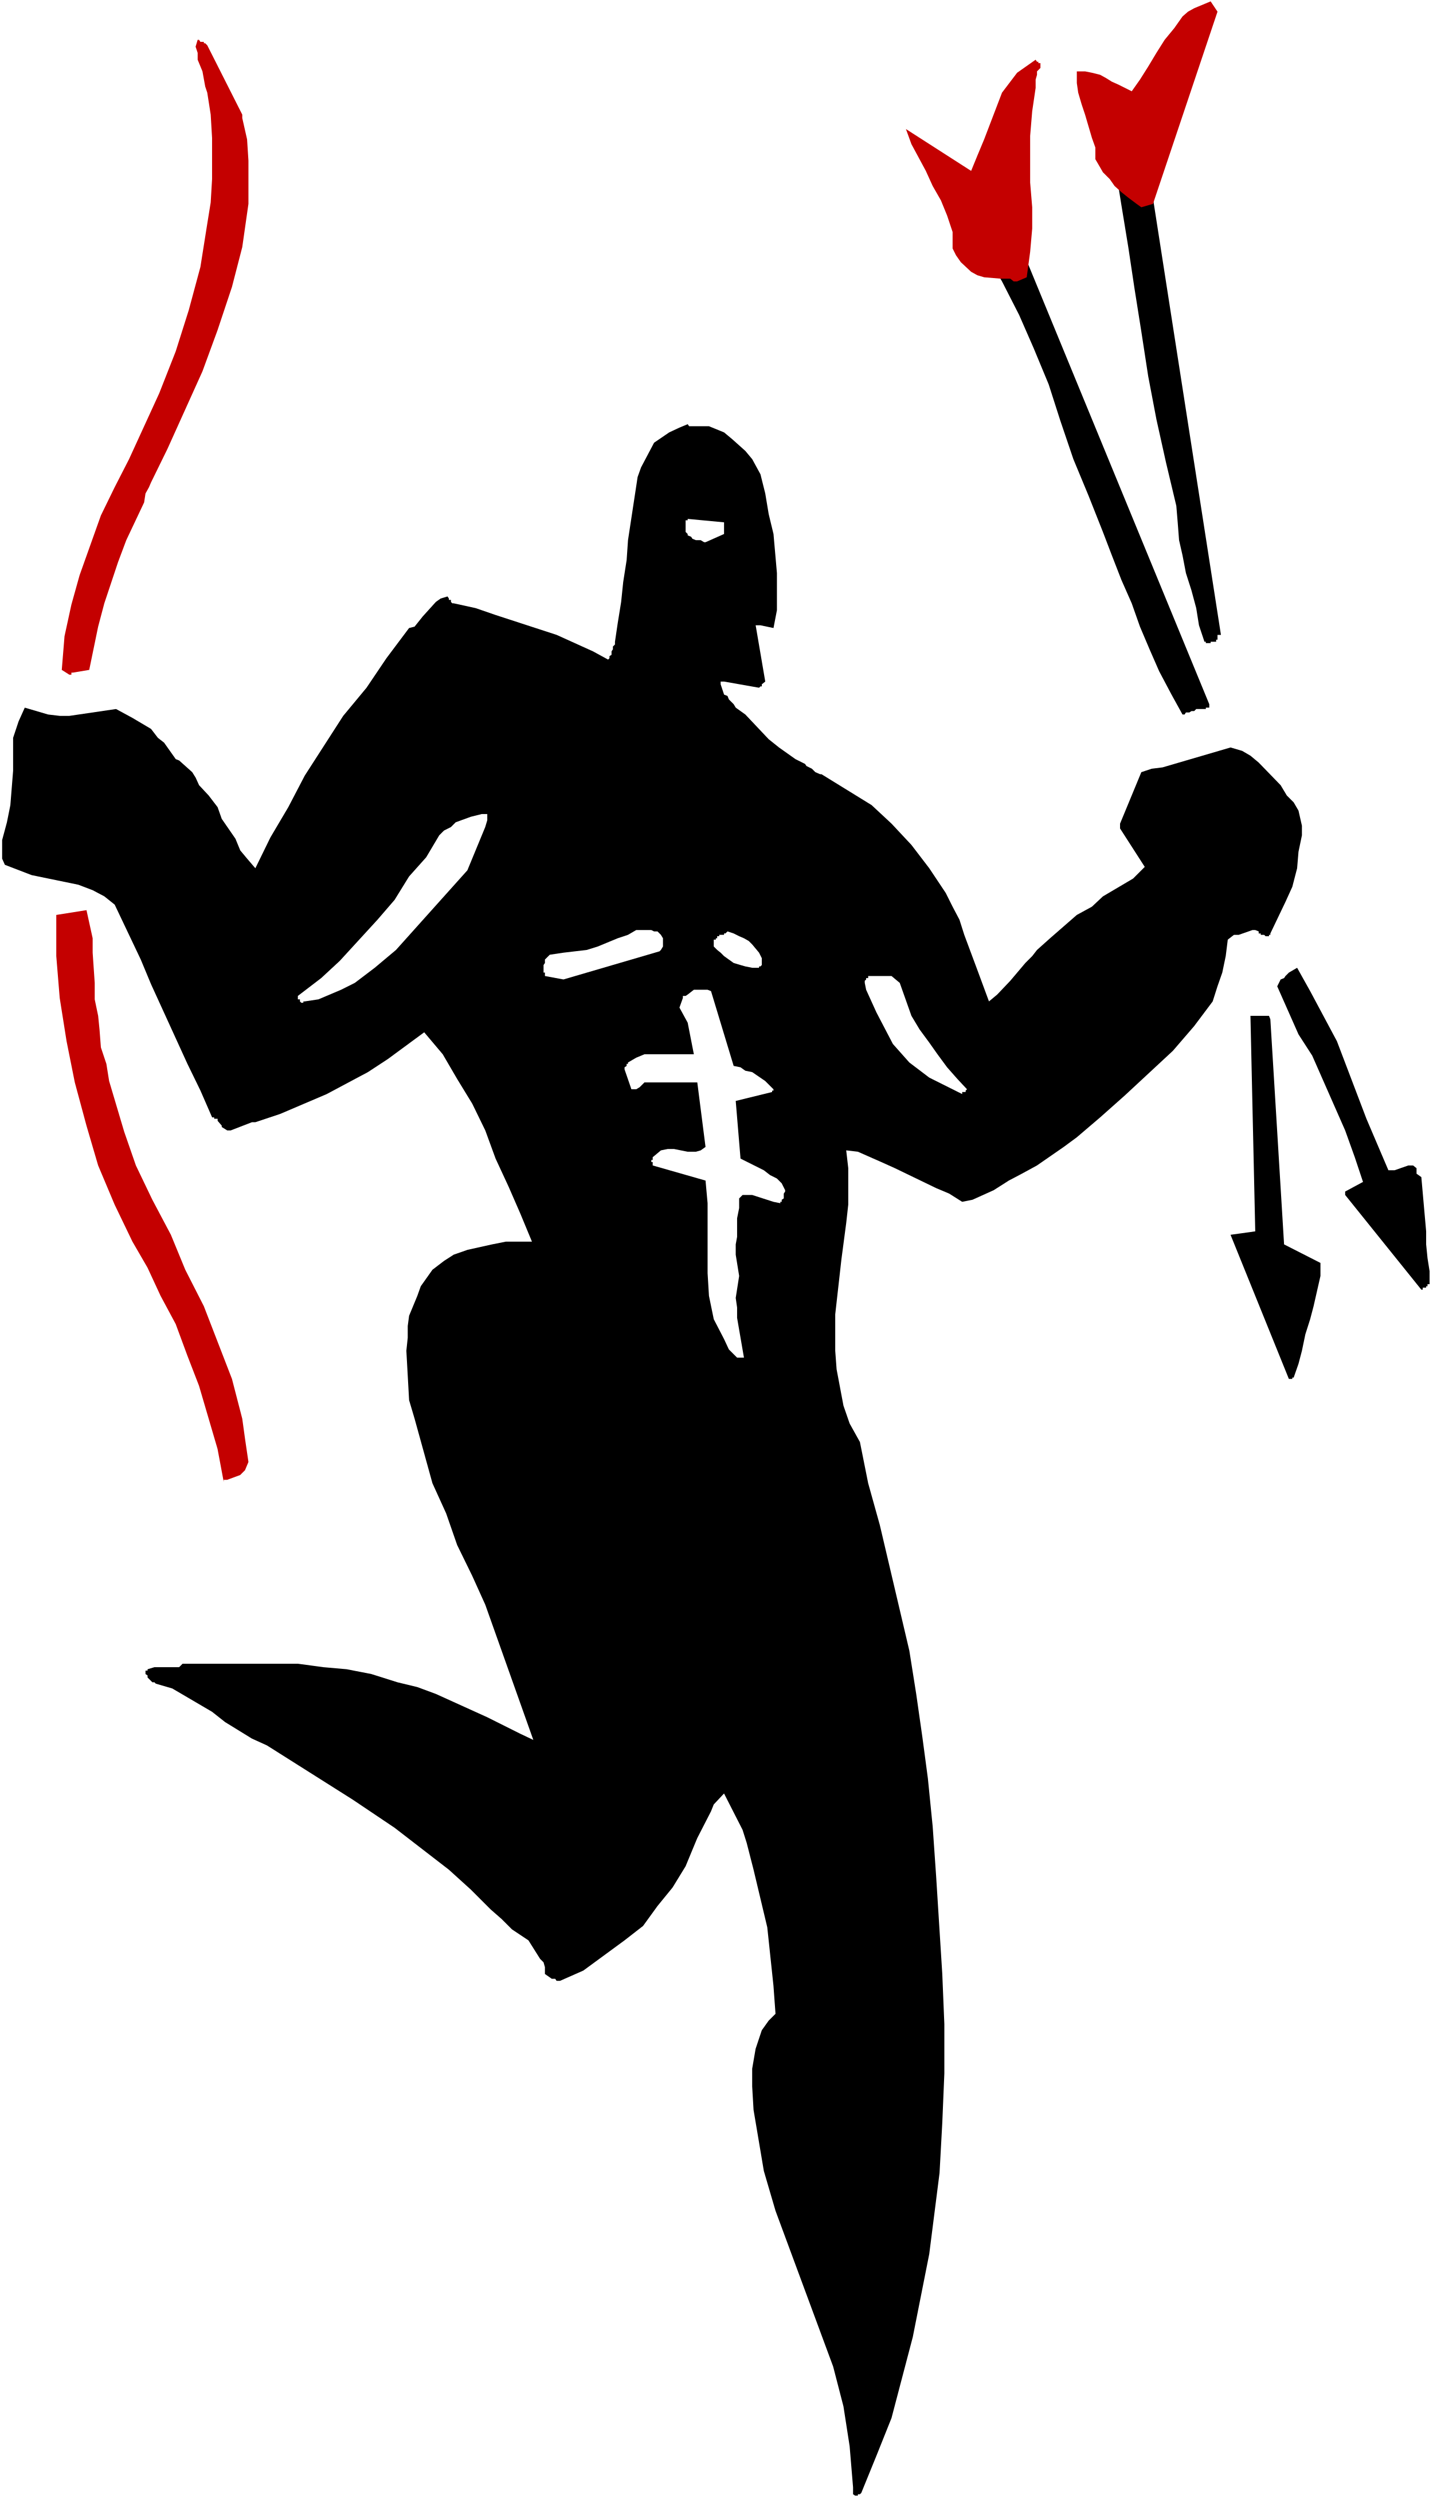<?xml version="1.0" encoding="UTF-8" standalone="no"?>
<svg
   version="1.0"
   width="89.277mm"
   height="155.668mm"
   id="svg19"
   sodipodi:docname="Archery 17.wmf"
   xmlns:inkscape="http://www.inkscape.org/namespaces/inkscape"
   xmlns:sodipodi="http://sodipodi.sourceforge.net/DTD/sodipodi-0.dtd"
   xmlns="http://www.w3.org/2000/svg"
   xmlns:svg="http://www.w3.org/2000/svg">
  <rect width="100%" height="100%" fill="#333333" stroke="none"/>
  <sodipodi:namedview
     id="namedview19"
     pagecolor="#ffffff"
     bordercolor="#000000"
     borderopacity="0.25"
     inkscape:showpageshadow="2"
     inkscape:pageopacity="0.0"
     inkscape:pagecheckerboard="0"
     inkscape:deskcolor="#d1d1d1"
     inkscape:document-units="mm" />
  <defs
     id="defs1">
    <pattern
       id="WMFhbasepattern"
       patternUnits="userSpaceOnUse"
       width="6"
       height="6"
       x="0"
       y="0" />
  </defs>
  <path
     style="fill:#ffffff;fill-opacity:1;fill-rule:evenodd;stroke:none"
     d="M 0,588.353 H 337.426 V 0 H 0 Z"
     id="path1" />
  <path
     style="fill:#000000;fill-opacity:1;fill-rule:evenodd;stroke:none"
     d="m 295.248,218.956 h 0.323 l 0.808,0.323 v 0.485 h 0.485 v 0.323 h 0.808 l 0.323,0.323 h 0.808 v -0.323 h 0.323 v -0.323 l 3.555,-7.433 1.616,-3.555 1.131,-4.363 0.323,-3.878 0.808,-3.878 v -2.262 l -0.808,-3.555 -1.131,-1.939 -1.616,-1.616 -1.454,-2.424 -5.171,-5.333 -1.939,-1.616 -1.939,-1.131 -2.747,-0.808 -15.999,4.686 -2.586,0.323 -2.424,0.808 -5.01,12.119 v 1.131 l 5.818,9.049 -2.747,2.747 -7.111,4.201 -2.586,2.424 -3.555,1.939 -6.302,5.494 -3.07,2.747 -1.131,1.454 -1.616,1.616 -3.555,4.201 -3.07,3.232 -1.939,1.616 -2.747,-7.433 -3.07,-8.241 -1.131,-3.555 -1.616,-3.07 -1.616,-3.232 -3.878,-5.817 -4.202,-5.494 -4.686,-5.009 -4.686,-4.363 -11.797,-7.272 h -0.323 l -1.131,-0.485 -0.808,-0.808 -1.293,-0.646 -0.323,-0.485 -2.262,-1.131 -3.878,-2.747 -2.424,-1.939 -5.494,-5.817 -2.262,-1.616 -0.485,-0.808 -1.131,-1.131 -0.323,-0.808 -0.808,-0.323 -0.808,-2.424 v -0.323 -0.323 h 0.808 l 8.242,1.454 0.323,-0.323 h 0.323 v -0.485 l 0.808,-0.646 -2.262,-13.25 h 1.131 l 3.07,0.646 0.808,-4.201 v -8.726 l -0.808,-9.211 -1.131,-4.686 -0.808,-4.848 -1.131,-4.525 -1.939,-3.555 -1.616,-1.939 -3.07,-2.747 -1.939,-1.616 -3.555,-1.454 h -4.686 l -0.323,-0.485 -1.939,0.808 -2.424,1.131 -3.555,2.424 -3.07,5.817 -0.808,2.262 -2.262,14.866 -0.323,4.686 -0.808,5.171 -0.485,4.686 -0.808,5.009 -0.646,4.363 v 0.646 l -0.485,0.485 v 0.646 l -0.323,0.485 v 0.808 l -0.485,0.323 v 0.485 l -0.323,0.323 -3.555,-1.939 -8.565,-3.878 -14.383,-4.686 -4.686,-1.616 -5.171,-1.131 h -0.323 l -0.323,-0.323 v -0.485 h -0.485 v -0.323 l -0.323,-0.485 -1.616,0.485 -1.131,0.808 -3.07,3.393 -1.939,2.424 -1.293,0.323 -5.333,7.11 -4.686,6.948 -5.494,6.625 -9.05,14.058 -3.878,7.433 -4.202,7.11 -3.555,7.272 -1.939,-2.262 -1.616,-1.939 -1.131,-2.747 -3.232,-4.686 -0.97,-2.747 -2.101,-2.747 -2.262,-2.424 -0.808,-1.778 -0.808,-1.293 -3.07,-2.747 -0.808,-0.323 -2.747,-3.878 -1.454,-1.131 -1.616,-2.101 -4.363,-2.585 -3.878,-2.101 -10.989,1.616 h -2.262 l -2.747,-0.323 -2.747,-0.808 -2.747,-0.808 -1.454,3.232 -1.293,3.878 v 3.878 3.878 l -0.646,8.08 -0.808,4.04 -1.131,4.201 v 4.363 l 0.646,1.454 6.302,2.424 10.989,2.262 3.394,1.293 2.747,1.454 2.424,1.939 6.141,12.927 2.424,5.817 8.565,18.745 3.07,6.302 2.747,6.302 h 0.485 v 0.323 h 0.808 v 0.485 l 0.97,1.131 v 0.323 l 1.293,0.808 h 0.808 l 5.01,-1.939 h 0.808 l 5.818,-1.939 10.989,-4.686 9.696,-5.171 4.686,-3.07 8.565,-6.302 4.363,5.171 3.394,5.817 3.555,5.817 3.07,6.302 2.424,6.625 3.07,6.625 2.747,6.302 2.747,6.625 h -6.141 l -3.232,0.646 -5.818,1.293 -3.232,1.131 -2.262,1.454 -2.747,2.101 -2.747,3.878 -0.808,2.262 -1.939,4.686 -0.323,2.424 v 2.747 l -0.323,3.07 0.646,11.635 1.293,4.363 4.202,15.19 3.232,7.11 2.586,7.433 3.555,7.272 3.07,6.787 11.312,31.833 -3.07,-1.454 -7.757,-3.878 -12.12,-5.494 -4.363,-1.616 -4.686,-1.131 -6.141,-1.939 -5.818,-1.131 -5.494,-0.485 -5.979,-0.808 H 63.995 46.057 44.441 42.986 l -0.808,0.808 H 38.946 37.815 36.361 l -1.616,0.485 v 0.323 h -0.485 v 0.808 l 0.485,0.323 v 0.485 l 1.131,1.131 h 0.485 l 0.323,0.323 3.878,1.131 9.373,5.494 3.07,2.424 6.302,3.878 3.555,1.616 20.2,12.766 9.858,6.625 12.767,9.857 5.171,4.686 4.686,4.686 2.586,2.262 2.424,2.424 3.878,2.585 2.747,4.363 0.808,0.808 0.323,1.131 v 1.616 l 1.616,1.131 h 0.808 l 0.323,0.485 h 0.808 l 5.494,-2.424 9.696,-7.11 4.363,-3.393 3.394,-4.686 3.555,-4.363 3.07,-5.009 1.939,-4.686 0.808,-1.939 3.232,-6.302 0.646,-1.616 2.424,-2.585 4.363,8.564 0.97,3.07 1.616,6.302 3.232,13.574 1.454,13.735 0.485,6.625 -1.616,1.616 -1.616,2.262 -0.646,1.939 -0.808,2.424 -0.808,4.686 v 4.201 l 0.323,5.494 2.424,14.382 2.747,9.372 13.575,36.681 2.424,9.372 1.454,9.372 0.808,9.695 v 1.616 l 0.485,0.323 h 0.646 v -0.323 h 0.485 l 0.323,-0.323 3.555,-8.726 3.555,-8.888 5.01,-19.068 3.878,-19.553 2.424,-19.068 0.646,-11.796 0.485,-11.635 v -11.635 l -0.485,-11.796 -1.454,-23.108 -0.808,-11.635 -1.131,-11.311 -1.293,-9.695 -1.454,-10.18 -1.616,-10.18 -6.949,-29.571 -2.747,-9.857 -1.939,-9.695 -2.424,-4.363 -1.454,-4.201 -1.616,-8.564 -0.323,-4.363 v -8.564 l 1.454,-12.927 1.131,-8.564 0.485,-4.363 v -8.564 l -0.485,-4.201 2.747,0.323 5.494,2.424 3.232,1.454 9.696,4.686 3.07,1.293 3.07,1.939 2.424,-0.485 5.01,-2.262 3.555,-2.262 3.07,-1.616 3.555,-1.939 6.302,-4.363 3.07,-2.262 5.494,-4.686 5.818,-5.171 11.312,-10.503 5.01,-5.817 2.424,-3.232 1.939,-2.585 1.131,-3.555 1.131,-3.232 0.808,-3.878 0.485,-3.878 1.454,-1.131 h 1.131 l 3.232,-1.131 z"
     id="path2" />
  <path
     style="fill:#000000;fill-opacity:1;fill-rule:evenodd;stroke:none"
     d="m 293.308,213.785 h -0.323 l -0.808,0.485 -0.808,0.808 -1.131,0.323 -0.808,0.808 -1.616,0.646 h -0.323 l -1.616,4.04 -6.949,10.503 -5.494,6.625 -5.818,6.625 -13.251,11.311 -6.626,4.686 -7.111,4.686 -9.696,5.494 -6.626,2.262 -6.626,-3.878 -3.555,-1.454 -3.394,-1.616 -6.303,-4.686 -5.818,-5.494 -5.171,-39.751 -8.565,-6.625 h -1.131 v 0.323 h -0.323 v 0.323 l 2.586,10.665 2.101,5.333 3.394,16.482 0.485,5.494 v 5.494 l -2.424,1.131 2.424,9.372 0.323,5.009 0.485,5.171 -0.485,5.333 v 5.171 l -0.323,5.494 v 5.009 l -0.485,3.555 -0.808,2.747 -2.262,6.625 -1.131,5.817 v 2.747 1.454 l 0.808,1.293 3.878,8.888 3.07,9.049 2.747,9.695 4.686,18.745 5.818,28.44 3.07,22.623 1.939,21.492 0.808,11.311 0.485,10.988 0.808,11.311 0.323,10.827 v 7.11 l -1.131,19.876 -1.293,14.058 -1.131,6.625 -2.747,12.443 -1.131,5.494 -3.07,10.988 v 0.323 h -0.808 v -0.323 l -2.747,-9.049 -3.878,-9.372 -6.626,-19.068 -3.07,-9.695 -2.101,-9.857 -0.646,-9.372 -0.485,-4.686 0.485,-4.686 5.333,-5.494 1.616,-1.778 v -5.171 l -0.323,-5.009 -0.808,-5.171 -1.293,-5.009 -3.394,-10.18 -5.171,-14.058 -3.07,-9.372 -1.131,-4.201 -0.808,-5.171 v -8.564 l 4.686,-19.068 1.131,-4.686 1.616,-5.171 3.555,-8.888 2.262,-3.555 v -0.323 l -0.323,-0.485 h -0.808 l -8.242,4.363 -3.07,7.756 -2.747,8.888 -2.747,9.049 -5.494,18.421 -5.333,13.25 -10.181,16.805 -4.686,5.817 -2.747,2.262 -2.747,2.424 -3.07,1.939 -3.555,1.616 h -0.808 l -0.323,-0.485 h -1.293 l -13.251,-11.311 -6.141,-5.494 -19.069,-16.321 -13.251,-9.857 -5.494,-1.939 -2.424,-1.454 -2.262,-1.293 -7.111,-4.201 -2.262,-1.939 v -0.323 -1.616 -0.485 l 19.877,1.293 h 2.747 l 2.262,0.323 2.424,0.808 h 1.939 l 2.262,0.808 2.424,0.323 10.181,3.878 5.01,2.747 9.858,5.171 4.686,3.07 9.211,5.817 3.878,3.555 0.485,0.323 h 0.323 l 0.485,0.485 h 0.646 v 0.323 l -0.646,-5.494 -3.555,-8.564 -0.808,-2.747 -0.808,-3.07 -0.323,-3.07 -7.111,-17.613 -14.706,-32.803 -3.232,-8.564 -2.586,-8.888 -1.616,-12.927 v -8.564 l 1.616,-5.817 3.07,-5.494 3.394,-2.424 3.232,-1.454 1.939,-0.808 4.202,-0.808 h 2.424 l 1.454,0.808 2.101,0.323 1.939,0.808 1.939,1.131 3.07,1.131 1.454,1.293 1.616,0.808 h 0.808 l 0.485,-0.485 h 0.323 v -0.323 l 0.323,-0.485 v -0.323 l -5.818,-12.119 -1.939,-3.07 -3.07,-6.302 -1.616,-3.878 -10.827,-24.562 -4.363,-10.18 -2.262,-4.686 9.211,-10.18 v -0.323 h 0.485 v -0.323 l 0.485,-0.485 v -0.485 l 0.323,-0.323 -4.686,-6.625 -12.443,11.635 -6.302,5.979 -7.111,4.686 -6.949,5.009 -7.434,3.878 -7.434,3.555 -8.565,3.07 -2.262,-0.646 -2.424,-2.424 -0.323,-0.808 -0.808,-1.131 -6.626,-13.735 -3.07,-6.948 -3.232,-6.625 -3.07,-6.625 -3.555,-7.11 -3.878,-6.14 -4.686,-6.302 -1.454,0.808 -0.808,0.808 -0.808,1.939 -0.485,0.808 -12.443,-1.939 v -0.485 H 8.242 v -0.323 l -0.485,-0.485 v -0.808 l 2.747,-24.562 h 3.555 l 0.808,2.747 v 3.232 l -0.323,1.939 0.646,2.585 1.939,2.101 h 0.808 l 0.485,0.323 h 1.939 l 0.646,-0.808 v -0.323 l 0.485,-0.485 v -0.808 h -0.485 v -0.97 l 2.101,-9.049 0.646,-0.485 1.293,-0.323 h 1.131 l 4.202,0.808 0.808,1.131 h 0.808 l 1.939,2.747 4.686,4.686 1.616,1.939 2.747,3.555 4.686,6.625 2.262,3.878 1.616,3.878 3.07,8.564 1.131,4.363 -0.323,1.939 -1.616,3.07 -0.323,1.616 -0.808,1.939 -0.485,1.454 v 2.101 l 0.485,1.454 0.808,0.808 4.202,2.424 0.808,0.323 0.808,0.808 1.939,-1.939 0.808,-4.686 0.808,-4.686 3.07,-9.049 3.555,-8.08 3.878,-7.918 4.686,-7.433 9.373,-14.382 5.494,-6.948 1.454,-2.424 3.232,-3.878 1.454,-2.262 5.979,-5.494 2.262,-2.101 h 0.323 l 0.485,-0.323 h 0.323 l 0.808,-0.808 h 0.485 l 7.595,2.424 7.919,2.747 14.383,5.817 13.736,7.433 12.767,7.433 h 1.293 v -0.808 l -1.939,-2.424 -2.424,-2.262 -1.616,-2.262 -5.01,-4.04 -4.686,-4.201 -1.939,-1.939 1.939,-4.686 1.616,-12.119 1.454,-6.625 1.293,-14.543 0.646,-4.201 2.424,-5.817 1.616,-1.939 2.586,-3.232 h 3.232 l 3.07,1.293 v 0.646 l 0.808,0.808 2.262,6.625 1.616,6.625 0.485,3.555 v 9.695 l -0.485,0.485 h -0.323 v 0.323 h -1.616 l -2.747,-1.616 h -2.262 l 3.07,18.421 -1.616,0.808 -1.454,0.323 h -3.555 l -1.939,-0.323 -1.131,-0.485 h -2.101 l -1.939,0.485 0.808,4.201 0.808,2.424 2.424,3.878 1.131,1.939 1.939,1.616 3.555,2.747 1.939,1.131 2.586,2.747 4.363,3.07 1.939,0.808 7.757,4.686 7.111,4.363 6.949,5.009 3.232,3.07 3.07,2.747 3.07,3.555 5.171,6.625 2.262,3.555 3.878,8.08 4.04,12.119 0.646,3.555 4.686,12.927 2.747,5.817 h 0.808 l 0.808,-1.939 0.323,-1.939 0.808,-1.616 0.323,-1.939 0.808,-1.131 0.808,-1.939 1.616,-3.07 4.202,-5.171 4.686,-5.171 4.363,-4.201 4.686,-4.363 4.686,-3.393 5.01,-3.555 5.01,-3.07 5.494,-2.101 h 1.616 l 0.323,-0.323 h 0.808 v -0.323 l 0.808,-0.808 v -1.131 l -0.323,-1.293 v -0.646 l -0.808,-1.293 -0.485,-1.131 -0.808,-0.323 v -0.808 l -1.454,-1.616 -0.808,-1.616 -0.808,-1.131 -0.323,-1.939 v -4.686 l 0.323,-1.616 0.485,-0.323 v -0.808 h 0.323 v -0.323 h 3.555 v -0.323 h 0.323 v -0.485 h 0.485 v -0.323 l 1.131,-0.808 1.454,-0.485 1.616,-0.808 h 1.616 l 1.454,-0.646 h 2.747 1.939 l 1.939,1.454 1.939,2.101 0.808,2.262 0.808,2.262 0.485,2.424 v 3.07 l -0.485,3.232 -0.808,2.585 -1.939,4.363 -1.454,2.262 -0.808,2.101 z"
     id="path3" />
  <path
     style="fill:#000000;fill-opacity:1;fill-rule:evenodd;stroke:none"
     d="m 204.427,527.918 h 0.808 v -0.808 -1.131 -1.131 -1.293 -1.131 -1.454 -1.293 -1.131 l -1.293,-3.878 -0.323,-3.555 -0.808,-3.393 v -4.04 -3.393 -4.04 -3.878 -3.393 l -0.323,-0.485 v -0.808 l -0.485,-0.323 v -0.323 l -0.323,-0.485 v -0.323 l -0.323,-0.485 -0.808,-0.323 -3.878,1.131 -1.293,0.808 -0.323,1.131 -0.485,1.293 v 1.454 l -0.323,1.131 v 1.616 1.616 l -0.323,1.454 0.323,3.878 0.808,4.686 0.323,4.363 1.293,4.201 1.454,4.04 1.616,3.555 2.262,3.878 z"
     id="path4" />
  <path
     style="fill:#000000;fill-opacity:1;fill-rule:evenodd;stroke:none"
     d="m 150.129,424.5 v -4.686 l -0.323,-1.454 -0.485,-2.424 v -2.262 l -0.323,-2.101 v -4.686 l -1.939,-10.503 -1.131,-10.019 -1.616,-20.845 v -9.695 l 0.808,-20.684 0.808,-10.503 -10.666,2.424 v 0.323 l -0.323,0.485 v 0.323 h -0.323 l 0.323,1.131 v 1.616 l -0.323,1.939 v 1.454 l -0.323,1.616 v 3.555 l 0.323,1.131 3.07,42.175 1.616,10.18 3.07,15.19 3.878,9.695 2.424,4.686 v 0.808 h 0.323 v 0.808 h 0.323 v 0.646 h 0.485 v -0.323 z"
     id="path5" />
  <path
     style="fill:#c40000;fill-opacity:1;fill-rule:evenodd;stroke:none"
     d="m 53.49,348.39 3.07,-1.131 1.131,-1.131 0.808,-1.939 -0.808,-5.494 -0.646,-4.686 -2.424,-9.372 -6.626,-17.129 -4.363,-8.564 -3.394,-8.241 -4.363,-8.241 -3.878,-8.08 -2.747,-7.918 -3.555,-11.958 -0.646,-4.04 -1.293,-3.878 -0.323,-4.201 -0.323,-3.232 -0.808,-3.878 v -3.878 l -0.485,-7.11 v -3.393 l -1.454,-6.625 -7.111,1.131 v 9.695 l 0.808,9.857 1.616,10.18 1.939,9.695 2.747,10.18 2.747,9.372 3.878,9.211 4.202,8.726 3.555,6.14 3.07,6.625 3.555,6.625 2.747,7.433 2.747,7.11 4.363,14.866 1.454,7.756 v -0.485 z"
     id="path6" />
  <path
     style="fill:#000000;fill-opacity:1;fill-rule:evenodd;stroke:none"
     d="m 304.297,324.637 v -0.323 h 0.323 l 1.131,-3.232 0.808,-3.07 0.808,-3.878 1.131,-3.555 0.808,-3.07 0.808,-3.555 0.808,-3.555 v -3.07 l -8.565,-4.363 -3.232,-53.002 -0.323,-0.808 h -0.323 -0.485 -0.808 -0.808 -0.323 -0.808 -0.808 l 1.131,50.74 -5.818,0.808 13.736,33.934 h 0.323 z"
     id="path7" />
  <path
     style="fill:#000000;fill-opacity:1;fill-rule:evenodd;stroke:none"
     d="m 335.81,303.145 v -0.323 h 0.323 v -0.485 h 0.485 v -3.07 l -0.485,-3.07 -0.323,-3.232 v -3.07 l -1.131,-12.766 -1.131,-0.808 v -0.808 -0.485 l -0.808,-0.646 h -1.131 l -3.232,1.131 h -1.454 l -5.171,-12.119 -6.949,-18.26 -6.302,-11.796 -3.07,-5.494 -1.939,1.131 -0.808,0.808 -0.323,0.485 -0.808,0.323 -0.808,1.616 5.01,11.311 3.232,5.009 7.757,17.613 2.262,6.302 1.939,5.817 -4.202,2.262 v 0.485 0.323 l 17.938,22.3 h 0.323 v -0.485 z"
     id="path8" />
  <path
     style="fill:#000000;fill-opacity:1;fill-rule:evenodd;stroke:none"
     d="m 278.926,168.216 0.323,-0.485 h 0.808 l 0.485,-0.323 h 0.646 l 0.485,-0.485 h 0.646 0.485 0.808 0.323 v -0.323 h 0.485 0.323 v -0.808 l -43.309,-105.196 -9.696,-1.616 4.202,7.272 4.04,7.918 3.394,7.756 3.555,8.564 2.747,8.564 3.07,9.049 3.555,8.564 3.394,8.564 2.101,5.494 2.262,5.817 2.424,5.494 1.939,5.494 2.262,5.333 2.262,5.171 2.909,5.494 2.586,4.686 z"
     id="path9" />
  <path
     style="fill:#c40000;fill-opacity:1;fill-rule:evenodd;stroke:none"
     d="m 17.13,158.359 3.878,-0.646 2.101,-10.18 1.454,-5.494 3.232,-9.695 1.939,-5.171 4.202,-8.888 0.323,-2.101 0.808,-1.454 0.485,-1.131 3.878,-7.918 8.242,-18.26 3.555,-9.695 3.394,-10.18 2.424,-9.372 1.454,-10.18 V 37.812 L 58.177,32.803 57.046,27.794 V 26.986 L 48.804,10.665 48.319,10.18 H 47.996 V 9.857 H 47.188 L 46.865,9.372 h -0.323 l -0.485,1.616 0.485,1.454 v 1.616 l 1.131,2.747 0.646,3.555 0.485,1.454 0.808,5.171 0.323,5.494 v 9.695 l -0.323,5.494 -0.808,5.009 -1.616,10.18 -2.747,10.18 -3.07,9.695 -3.878,9.857 -7.111,15.513 -3.394,6.625 -3.232,6.625 -5.01,14.058 -1.939,6.948 -1.616,7.433 -0.646,7.918 1.778,1.131 h 0.485 v -0.485 z"
     id="path10" />
  <path
     style="fill:#000000;fill-opacity:1;fill-rule:evenodd;stroke:none"
     d="m 283.935,151.411 h 0.485 0.323 0.323 v -0.323 h 0.485 0.323 0.485 v -0.485 h 0.323 v -0.323 -0.485 -0.323 h 0.808 l -17.13,-110.044 -7.919,-1.131 1.616,10.019 1.616,9.857 1.454,9.695 1.616,10.18 1.616,10.503 1.939,10.18 2.262,10.18 2.424,10.18 0.323,3.878 0.323,4.201 0.808,3.555 0.808,4.201 1.293,4.04 1.131,4.201 0.646,4.04 1.293,3.878 h 0.323 z"
     id="path11" />
  <path
     style="fill:#c40000;fill-opacity:1;fill-rule:evenodd;stroke:none"
     d="m 239.495,66.252 2.262,-0.97 0.808,-5.979 0.485,-5.494 v -5.009 l -0.485,-5.817 V 31.995 l 0.485,-5.817 0.808,-5.494 V 18.745 l 0.323,-1.131 v -0.808 l 0.808,-0.808 v -1.131 h -0.485 v -0.323 h -0.323 l -0.323,-0.485 -4.363,3.07 -3.555,4.686 -4.202,10.988 -1.616,3.878 -1.454,3.555 -15.352,-9.857 1.293,3.555 3.394,6.302 1.616,3.555 1.939,3.393 1.454,3.555 1.293,3.878 v 3.878 l 0.808,1.616 1.131,1.616 2.424,2.262 1.454,0.808 1.616,0.485 3.878,0.323 h 2.262 l 0.808,0.646 h 0.485 z"
     id="path12" />
  <path
     style="fill:#c40000;fill-opacity:1;fill-rule:evenodd;stroke:none"
     d="m 268.745,48.801 2.747,-0.808 15.191,-45.246 -1.616,-2.424 -1.939,0.808 -1.939,0.808 -1.454,0.808 -1.293,1.131 -1.939,2.747 -2.262,2.747 -1.939,3.07 -1.939,3.232 -1.939,3.07 -1.939,2.747 -1.616,-0.808 -1.616,-0.808 -1.454,-0.646 -1.293,-0.808 -1.454,-0.808 -1.939,-0.485 -1.616,-0.323 h -1.939 v 2.747 l 0.323,2.262 0.808,2.747 0.808,2.424 0.808,2.747 0.808,2.747 0.808,2.262 v 2.747 l 1.131,1.939 0.646,1.131 1.616,1.616 1.131,1.616 1.616,1.454 1.616,1.293 1.939,1.454 z"
     id="path13" />
  <path
     style="fill:#ffffff;fill-opacity:1;fill-rule:evenodd;stroke:none"
     d="m 174.046,319.627 h 0.808 0.323 l -1.616,-9.372 v -2.424 l -0.323,-2.262 0.808,-5.171 -0.808,-5.009 v -2.424 l 0.323,-1.778 v -4.363 l 0.485,-2.424 v -2.262 l 0.808,-0.808 h 2.262 l 5.01,1.616 1.616,0.323 v -0.323 h 0.323 v -0.485 l 0.485,-0.323 v -1.131 l 0.323,-0.485 V 280.199 l -0.808,-1.616 -1.131,-1.131 -1.616,-0.808 -1.454,-1.131 -5.494,-2.747 -1.131,-13.574 8.565,-2.101 v -0.323 h 0.323 v -0.323 l -0.808,-0.808 -1.131,-1.131 -3.07,-2.101 -1.616,-0.323 -1.131,-0.808 -1.616,-0.323 -5.333,-17.613 -0.808,-0.323 h -3.232 l -1.454,1.131 -0.485,0.323 h -0.646 v 0.485 l -0.808,2.262 1.939,3.555 1.454,7.433 h -11.635 l -1.939,0.808 -1.939,1.131 v 0.323 h -0.323 v 0.485 l -0.485,0.323 v 0.485 l 1.616,4.686 h 1.131 l 0.808,-0.485 1.131,-1.131 h 12.443 l 1.939,15.19 -1.131,0.808 -1.131,0.323 h -1.939 l -3.232,-0.646 h -1.454 l -1.616,0.323 -1.939,1.616 v 0.646 h -0.323 v 0.485 h 0.323 v 0.808 l 12.443,3.555 0.485,5.333 v 16.482 l 0.323,5.333 1.131,5.494 2.424,4.686 1.131,2.424 1.939,1.939 z"
     id="path14" />
  <path
     style="fill:#ffffff;fill-opacity:1;fill-rule:evenodd;stroke:none"
     d="m 227.375,257.091 v -0.323 l 0.323,-0.323 -2.262,-2.424 -2.424,-2.747 -2.262,-3.07 -1.939,-2.747 -2.262,-3.07 -1.939,-3.232 -2.747,-7.756 -1.939,-1.616 h -0.808 -2.262 -0.485 -1.939 v 0.485 h -0.485 v 0.323 l -0.323,0.323 v 0.485 l 0.323,1.616 2.424,5.333 3.878,7.433 3.878,4.363 4.686,3.555 5.494,2.747 2.262,1.131 v -0.485 z"
     id="path15" />
  <path
     style="fill:#ffffff;fill-opacity:1;fill-rule:evenodd;stroke:none"
     d="m 71.751,235.761 3.232,-0.485 5.333,-2.262 3.232,-1.616 4.686,-3.555 5.01,-4.201 16.807,-18.745 4.202,-10.18 0.485,-1.616 v -1.454 h -1.293 l -2.586,0.646 -3.555,1.293 -1.131,1.131 -1.616,0.808 -1.131,1.131 -3.07,5.171 -4.04,4.525 -3.394,5.494 -4.04,4.686 -8.888,9.695 -4.363,4.04 -5.494,4.201 v 0.808 h 0.485 v 0.485 l 0.323,0.323 h 0.485 v -0.323 z"
     id="path16" />
  <path
     style="fill:#ffffff;fill-opacity:1;fill-rule:evenodd;stroke:none"
     d="m 132.676,230.591 22.624,-6.625 0.323,-0.323 0.485,-0.808 v -1.939 l -0.485,-0.808 -0.808,-0.808 h -0.808 l -0.646,-0.323 h -3.555 l -1.939,1.131 -2.424,0.808 -4.686,1.939 -2.586,0.808 -5.494,0.646 -3.232,0.485 -1.131,1.131 v 0.808 l -0.323,0.485 v 1.778 h 0.323 v 0.808 z"
     id="path17" />
  <path
     style="fill:#ffffff;fill-opacity:1;fill-rule:evenodd;stroke:none"
     d="m 177.116,227.843 h 0.323 0.485 0.323 0.485 v -0.323 h 0.323 l 0.323,-0.323 v -0.485 -0.485 -0.323 -0.323 l -0.646,-1.293 -0.808,-0.97 -0.808,-0.97 -0.808,-0.808 -1.131,-0.646 -1.131,-0.485 -1.293,-0.646 -1.454,-0.485 -0.485,0.485 h -0.323 v 0.323 h -0.808 -0.323 v 0.323 h -0.485 v 0.485 h -0.323 v 0.323 h -0.485 v 0.323 0.485 0.808 l 0.808,0.808 0.808,0.646 0.808,0.808 1.131,0.808 1.131,0.808 1.616,0.485 1.131,0.323 z"
     id="path18" />
  <path
     style="fill:#ffffff;fill-opacity:1;fill-rule:evenodd;stroke:none"
     d="m 166.127,127.657 4.363,-1.939 v -0.485 -0.323 -0.485 -0.646 -0.485 -0.323 l -8.565,-0.808 v 0.323 h -0.485 v 0.485 0.323 0.485 0.323 0.808 0.323 l 0.485,0.485 v 0.323 l 0.808,0.323 0.323,0.485 0.808,0.323 h 1.131 l 0.808,0.485 z"
     id="path19" />
</svg>
